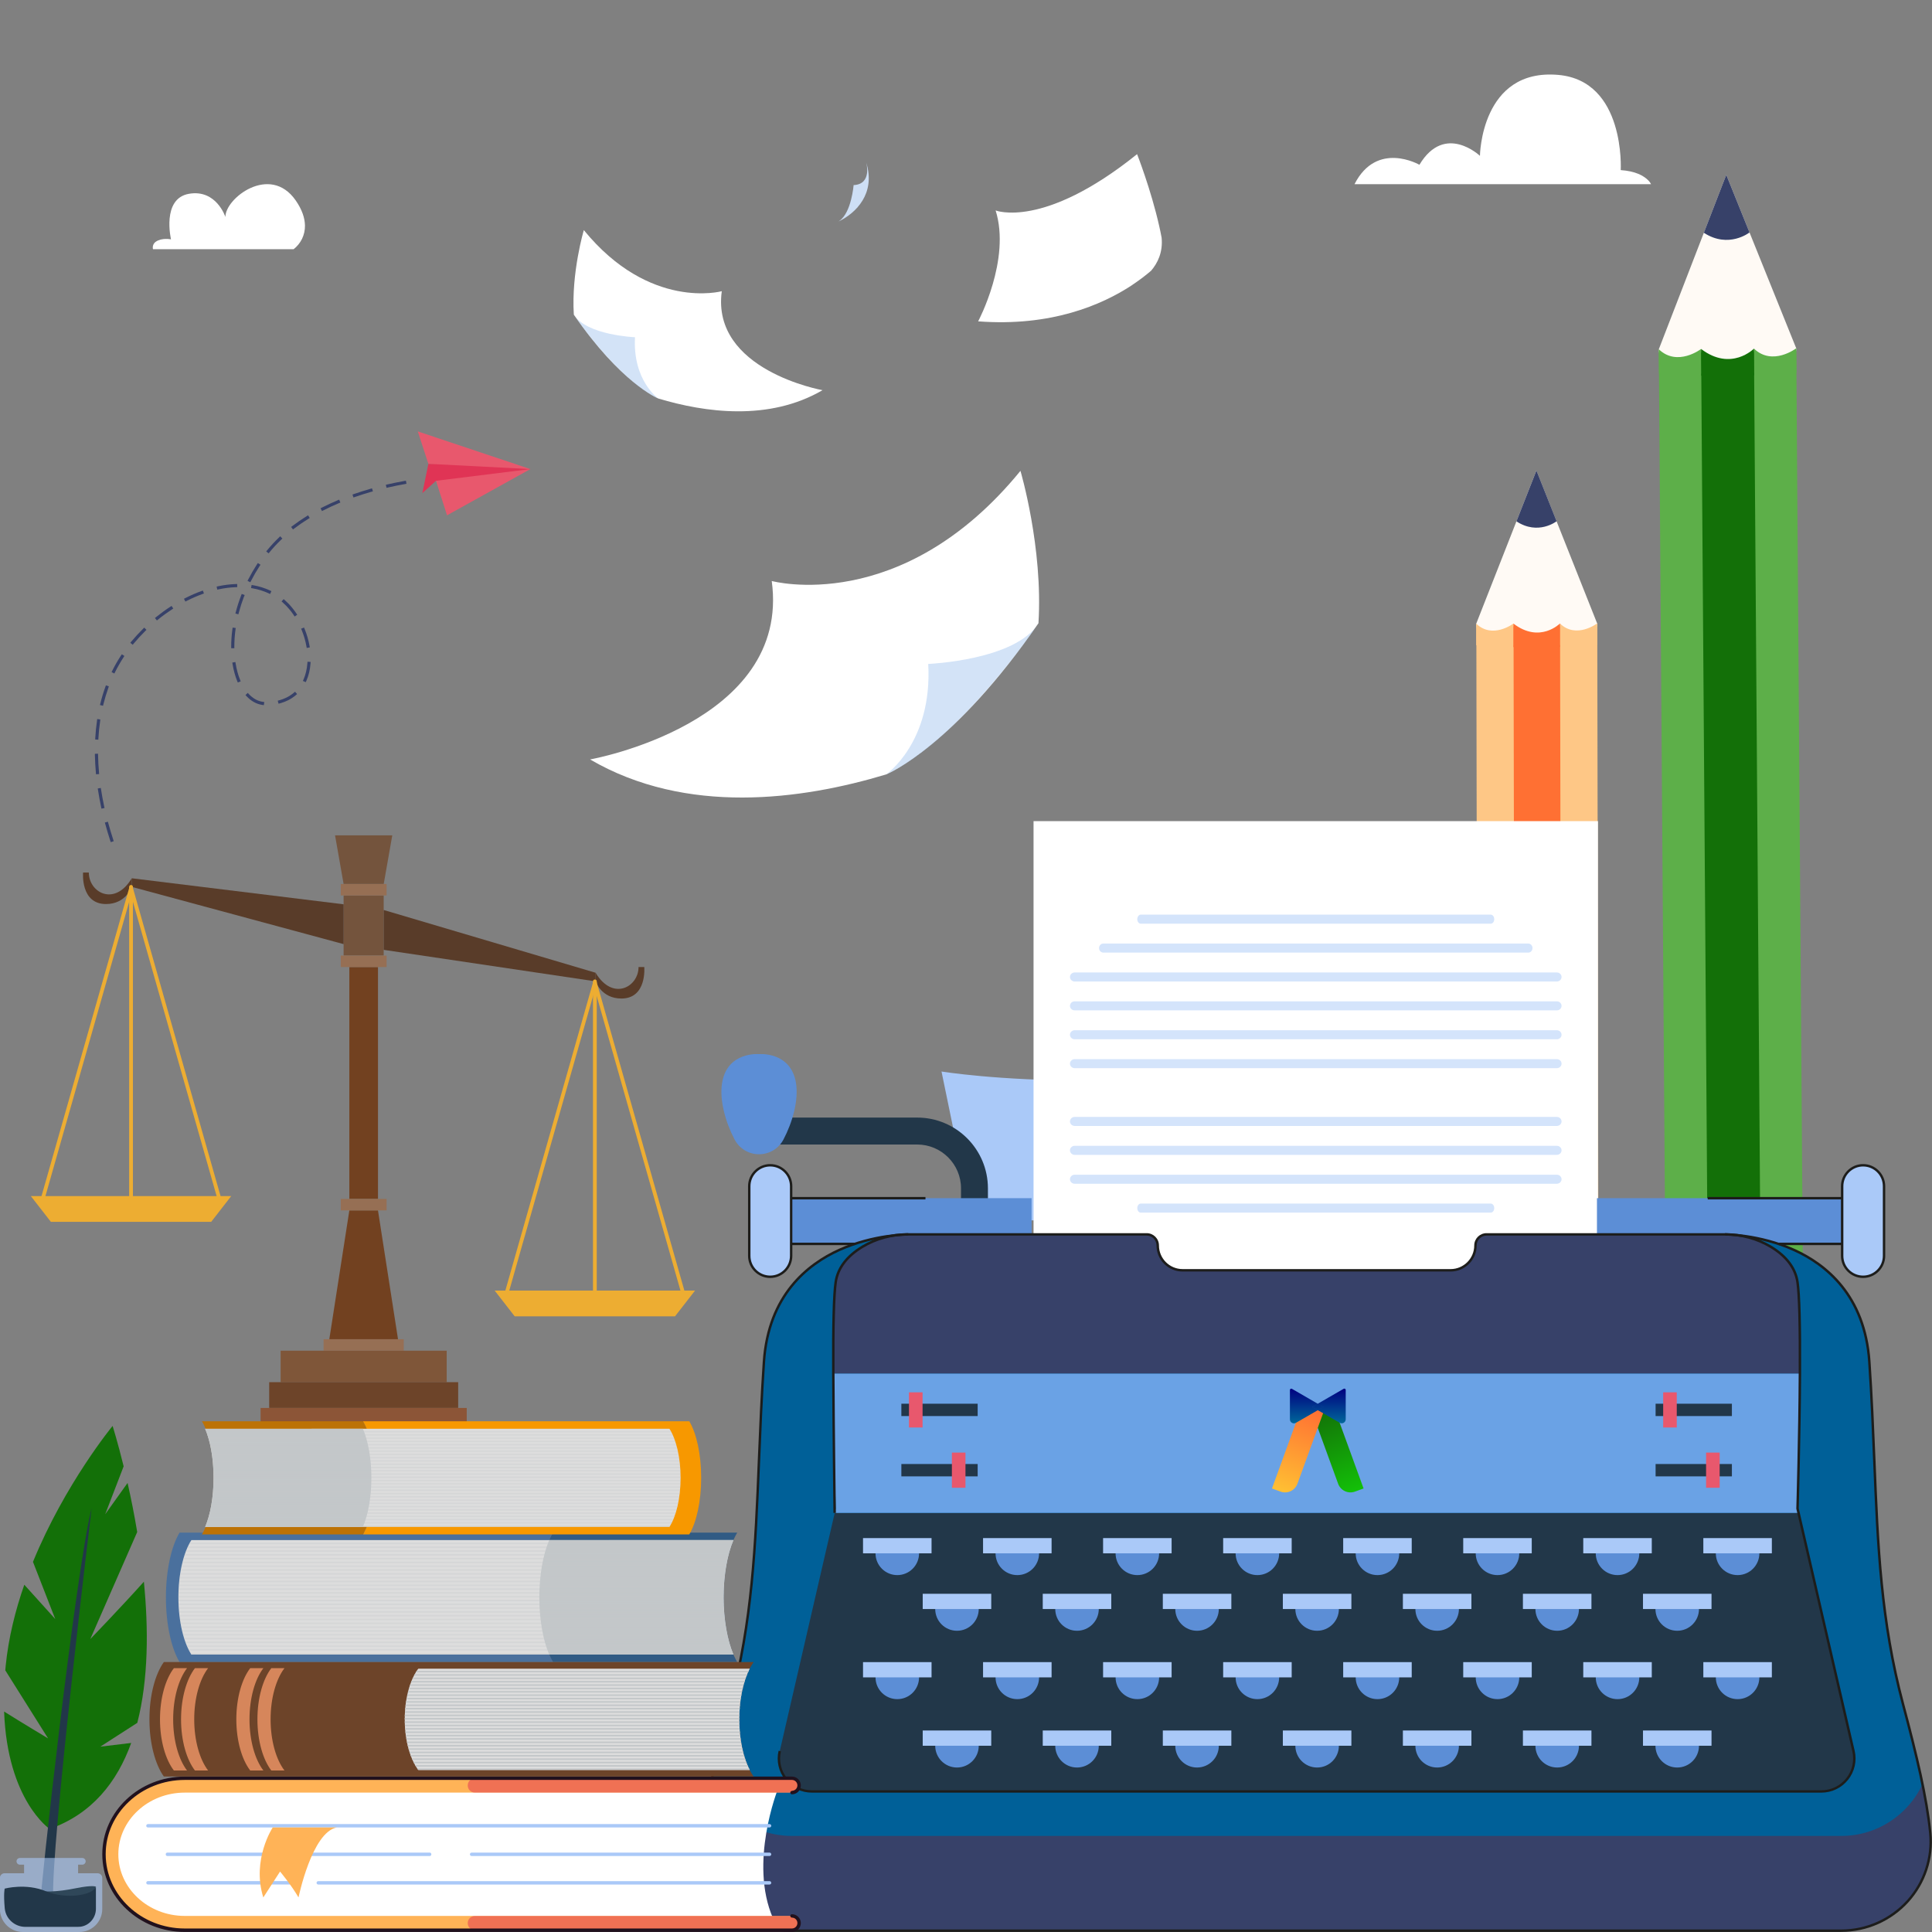 <?xml version="1.0" encoding="UTF-8"?>
<svg xmlns="http://www.w3.org/2000/svg" xmlns:xlink="http://www.w3.org/1999/xlink" viewBox="0 0 512 512">
  <rect x="0" y="0" width="512" height="512" fill="#808080" stroke="none"/>
  <defs>
    <style>
      .cls-1 {
        fill: #fec786;
      }

      .cls-1, .cls-2, .cls-3, .cls-4, .cls-5, .cls-6, .cls-7, .cls-8, .cls-9, .cls-10, .cls-11, .cls-12, .cls-13, .cls-14, .cls-15, .cls-16, .cls-17, .cls-18, .cls-19, .cls-20, .cls-21, .cls-22, .cls-23, .cls-24, .cls-25, .cls-26, .cls-27, .cls-28, .cls-29, .cls-30, .cls-31, .cls-32, .cls-33, .cls-34, .cls-35, .cls-36, .cls-37, .cls-38, .cls-39, .cls-40, .cls-41, .cls-42, .cls-43, .cls-44, .cls-45 {
        stroke-width: 0px;
      }

      .cls-2 {
        fill: #4a709d;
      }

      .cls-3 {
        fill: #21111d;
      }

      .cls-4 {
        fill: url(#linear-gradient);
      }

      .cls-5 {
        fill: #ff9fad;
      }

      .cls-6 {
        fill: #8c5537;
      }

      .cls-7 {
        fill: #ff7033;
      }

      .cls-46 {
        opacity: .5;
      }

      .cls-8 {
        fill: #724120;
      }

      .cls-9, .cls-14 {
        fill: #c3c7c9;
      }

      .cls-9, .cls-47 {
        mix-blend-mode: multiply;
      }

      .cls-10 {
        fill: #e23052;
      }

      .cls-48 {
        opacity: .28;
      }

      .cls-11 {
        fill: #966f54;
      }

      .cls-49 {
        stroke: #edad32;
        stroke-linecap: round;
        stroke-miterlimit: 10;
      }

      .cls-49, .cls-19 {
        fill: none;
      }

      .cls-12 {
        fill: #6d4429;
      }

      .cls-50 {
        clip-path: url(#clippath-2);
      }

      .cls-51 {
        isolation: isolate;
      }

      .cls-13 {
        fill: #593c29;
      }

      .cls-15, .cls-33 {
        fill: #aac9f8;
      }

      .cls-16 {
        fill: #4cb7d8;
      }

      .cls-17 {
        fill: #cedff5;
      }

      .cls-18 {
        fill: #2f4759;
      }

      .cls-20 {
        fill: #f79800;
      }

      .cls-52 {
        clip-path: url(#clippath-1);
      }

      .cls-21 {
        fill: #6aa2e5;
      }

      .cls-22 {
        fill: #ffb357;
      }

      .cls-23 {
        fill: #d6865b;
      }

      .cls-24 {
        fill: #ddd;
      }

      .cls-25 {
        fill: #e03455;
      }

      .cls-53 {
        opacity: .3;
      }

      .cls-26 {
        fill: #fffaf5;
      }

      .cls-27 {
        fill: url(#linear-gradient-2);
      }

      .cls-28 {
        fill: #bc7206;
      }

      .cls-29 {
        fill: #1d1d1b;
      }

      .cls-30 {
        fill: url(#linear-gradient-3);
      }

      .cls-54 {
        clip-path: url(#clippath);
      }

      .cls-31 {
        fill: #5daf49;
      }

      .cls-32 {
        fill: #edad32;
      }

      .cls-33 {
        opacity: .6;
      }

      .cls-34 {
        fill: #e2f2f1;
      }

      .cls-35 {
        fill: #5c8ed6;
      }

      .cls-36 {
        fill: #74543d;
      }

      .cls-37 {
        fill: #315b84;
      }

      .cls-38 {
        fill: #223749;
      }

      .cls-39 {
        fill: #e8586d;
      }

      .cls-40 {
        fill: #fff;
      }

      .cls-41 {
        fill: #fc4963;
      }

      .cls-42 {
        fill: #374169;
      }

      .cls-43 {
        fill: #006098;
      }

      .cls-44 {
        fill: #7f5639;
      }

      .cls-45 {
        fill: #137008;
      }
    </style>
    <clipPath id="clippath">
      <path class="cls-19" d="M191.76,423.31c0-6.03,1.01-11.43,2.62-15.17H50.72c-2.07,3.23-3.44,8.82-3.44,15.17s1.37,11.95,3.44,15.17h143.66c-1.61-3.74-2.62-9.15-2.62-15.17Z"/>
    </clipPath>
    <clipPath id="clippath-1">
      <path class="cls-19" d="M56.61,391.64c0-5.16-.87-9.79-2.24-13h123.04c1.77,2.76,2.95,7.55,2.95,13s-1.17,10.23-2.95,13H54.37c1.37-3.2,2.24-7.84,2.24-13Z"/>
    </clipPath>
    <clipPath id="clippath-2">
      <path class="cls-19" d="M198.69,442.22h-87.85c-2.16,2.9-3.58,7.83-3.58,13.42s1.42,10.52,3.58,13.42h87.85c-1.7-3.31-2.77-8.09-2.77-13.42s1.07-10.11,2.77-13.42Z"/>
    </clipPath>
    <linearGradient id="linear-gradient" x1="-531.83" y1="442.12" x2="-508.19" y2="442.12" gradientTransform="translate(874.56 -57.76)" gradientUnits="userSpaceOnUse">
      <stop offset="0" stop-color="#13c008"/>
      <stop offset="1" stop-color="#137008"/>
    </linearGradient>
    <linearGradient id="linear-gradient-2" x1="-2867.36" y1="1587.72" x2="-2843.71" y2="1587.72" gradientTransform="translate(3199.45 -1203.36)" gradientUnits="userSpaceOnUse">
      <stop offset="0" stop-color="#ffc033"/>
      <stop offset="1" stop-color="#ff7033"/>
    </linearGradient>
    <linearGradient id="linear-gradient-3" x1="349.23" y1="377.2" x2="349.23" y2="367.99" gradientUnits="userSpaceOnUse">
      <stop offset="0" stop-color="#00679a"/>
      <stop offset="1" stop-color="navy"/>
    </linearGradient>
  </defs>
  <g class="cls-51">
    <g id="Layer_1" data-name="Layer 1">
      <g>
        <g>
          <rect class="cls-31" x="440.71" y="92.42" width="36.43" height="311.67" transform="translate(-1.76 3.29) rotate(-.41)"/>
          <rect class="cls-45" x="451.92" y="92.42" width="14.01" height="311.67" transform="translate(-1.76 3.29) rotate(-.41)"/>
          <rect class="cls-34" x="441.63" y="371.48" width="36.43" height="9.17" transform="translate(-2.68 3.3) rotate(-.41)"/>
          <path class="cls-41" d="M460.16,420.77c-10.06.07-18.27-8.02-18.34-18.08l-.16-21.9,36.42-.26.16,21.9c.07,10.06-8.02,18.27-18.08,18.34Z"/>
          <path class="cls-26" d="M445.24,98.02c-3.09.02-5.62-2.42-5.64-5.46l17.88-46.23,18.54,45.97c.02,3.04-2.47,5.52-5.56,5.54-3.09.02-5.62-2.42-5.64-5.46.02,3.04-3.1,5.53-6.97,5.55-3.87.03-7.02-2.41-7.04-5.45.02,3.04-2.47,5.52-5.56,5.54Z"/>
          <path class="cls-31" d="M476.02,92.3l.05,6.5-11.21.08-.05-6.5c4.94,4.73,11.21-.08,11.21-.08Z"/>
          <path class="cls-31" d="M450.81,92.48l.05,6.5-11.21.08-.05-6.5c4.94,4.73,11.21-.08,11.21-.08Z"/>
          <path class="cls-45" d="M450.81,92.48c7.98,6.06,14.01-.1,14.01-.1l.05,7.08-14.01.1-.05-7.08Z"/>
          <path class="cls-42" d="M451.54,61.68l5.94-15.35,6.16,15.27s-5.51,4.38-12.1.09Z"/>
        </g>
        <g>
          <rect class="cls-1" x="391.46" y="165.24" width="32.05" height="246.27" transform="translate(815.47 576.02) rotate(179.9)"/>
          <rect class="cls-7" x="401.32" y="165.24" width="12.33" height="246.27" transform="translate(815.47 576.02) rotate(179.9)"/>
          <rect class="cls-16" x="391.66" y="410.75" width="32.05" height="8.07" transform="translate(816.09 828.85) rotate(179.9)"/>
          <path class="cls-26" d="M407.16,124.68l16.1,40.53h0c0,2.67-2.2,4.85-4.92,4.85-2.72,0-4.93-2.16-4.94-4.83,0,2.67-2.75,4.85-6.15,4.85-3.4,0-6.17-2.16-6.17-4.83,0,2.67-2.2,4.85-4.92,4.85-2.72,0-4.93-2.16-4.94-4.83h0l15.95-40.59Z"/>
          <path class="cls-1" d="M423.26,165.21s-5.54,4.21-9.86.02v5.72s9.87-.02,9.87-.02v-5.72Z"/>
          <path class="cls-1" d="M401.07,165.25s-5.54,4.21-9.86.02v5.72s9.87-.02,9.87-.02v-5.72Z"/>
          <path class="cls-7" d="M413.4,165.23s-5.33,5.39-12.33.02v6.23s12.34-.02,12.34-.02v-6.23Z"/>
          <path class="cls-42" d="M412.51,138.14s-4.87,3.82-10.64.02l5.3-13.48,5.35,13.46Z"/>
        </g>
        <path class="cls-15" d="M256.39,317.33l-6.88-33.37s59.73,9.79,129.74-10.23c23.62-6.75,18.13,52.54,18.13,52.54l-139.28-3.21-1.72-5.73Z"/>
        <rect class="cls-40" x="273.9" y="217.61" width="149.58" height="135.91"/>
        <g>
          <g>
            <path class="cls-38" d="M261.81,323.59v-8.67c0-10.34-8.41-18.75-18.75-18.75h-44.4v7.14h44.4c6.41,0,11.62,5.21,11.62,11.62v8.67h7.14Z"/>
            <path class="cls-35" d="M207.63,301.97c2.37-4.49,4.05-10.36,3.32-14.93-1.35-8.46-9.8-7.69-9.8-7.69,0,0-8.46-.77-9.8,7.69-.73,4.57.96,10.44,3.32,14.93,2.75,5.22,10.21,5.22,12.96,0Z"/>
          </g>
          <g>
            <rect class="cls-35" x="208.65" y="317.53" width="64.73" height="12.11"/>
            <rect class="cls-35" x="423.21" y="317.53" width="65.98" height="12.11"/>
            <path class="cls-15" d="M209.65,332.81v-18.45c0-3.07-2.48-5.55-5.55-5.55s-5.55,2.48-5.55,5.55v18.45c0,3.07,2.48,5.55,5.55,5.55s5.55-2.49,5.55-5.55Z"/>
            <path class="cls-15" d="M499.28,332.81v-18.45c0-3.07-2.48-5.55-5.55-5.55s-5.55,2.48-5.55,5.55v18.45c0,3.07,2.48,5.55,5.55,5.55s5.55-2.49,5.55-5.55Z"/>
          </g>
          <path class="cls-43" d="M318.63,511.65h169.31c13.95,0,24.97-12,23.6-25.88-.95-9.64-3.8-21.3-7.21-34.09-8.07-30.27-6.63-56.8-8.94-90.82-2.31-34.02-38.26-33.73-38.26-33.73l-72.16,19.8-79.34-1.98-64.93-17.81s-35.95-.29-38.26,33.73c-2.31,34.02-.87,60.55-8.94,90.82-3.41,12.79-6.26,24.45-7.21,34.09-1.37,13.88,9.64,25.88,23.6,25.88h108.74Z"/>
          <path class="cls-38" d="M348.92,474.75h133.75c5.62,0,9.79-5.23,8.52-10.71l-14.56-63.1h-255.42l-14.56,63.1c-1.26,5.48,2.9,10.71,8.52,10.71h133.75Z"/>
          <path class="cls-15" d="M421.26,360.34c1.08,0,1.95-.87,1.95-1.95s-.87-1.95-1.95-1.95h-138.55c-1.08,0-1.95.87-1.95,1.95s.87,1.95,1.95,1.95h138.55Z"/>
          <g>
            <path class="cls-35" d="M243.56,411.65c0-3.18-2.22-2.38-5.41-2.38s-6.13-.81-6.13,2.38,2.58,5.77,5.77,5.77,5.77-2.58,5.77-5.77Z"/>
            <rect class="cls-15" x="228.71" y="407.61" width="18.16" height="4.04"/>
          </g>
          <g>
            <path class="cls-35" d="M275.37,411.65c0-3.18-2.22-2.38-5.41-2.38s-6.13-.81-6.13,2.38,2.58,5.77,5.77,5.77,5.77-2.58,5.77-5.77Z"/>
            <rect class="cls-15" x="260.52" y="407.61" width="18.16" height="4.04"/>
          </g>
          <g>
            <g>
              <path class="cls-35" d="M259.38,426.4c0-3.18-2.22-2.38-5.41-2.38s-6.13-.81-6.13,2.38,2.58,5.77,5.77,5.77,5.77-2.58,5.77-5.77Z"/>
              <rect class="cls-15" x="244.53" y="422.37" width="18.16" height="4.04"/>
            </g>
            <g>
              <path class="cls-35" d="M291.19,426.4c0-3.18-2.22-2.38-5.41-2.38s-6.13-.81-6.13,2.38,2.58,5.77,5.77,5.77,5.77-2.58,5.77-5.77Z"/>
              <rect class="cls-15" x="276.34" y="422.37" width="18.16" height="4.04"/>
            </g>
            <g>
              <path class="cls-35" d="M323,426.4c0-3.18-2.22-2.38-5.41-2.38s-6.13-.81-6.13,2.38,2.58,5.77,5.77,5.77,5.77-2.58,5.77-5.77Z"/>
              <rect class="cls-15" x="308.16" y="422.37" width="18.16" height="4.04"/>
            </g>
            <g>
              <path class="cls-35" d="M354.82,426.4c0-3.18-2.22-2.38-5.41-2.38s-6.13-.81-6.13,2.38,2.58,5.77,5.77,5.77,5.77-2.58,5.77-5.77Z"/>
              <rect class="cls-15" x="339.97" y="422.37" width="18.16" height="4.04"/>
            </g>
            <g>
              <path class="cls-35" d="M386.63,426.4c0-3.18-2.22-2.38-5.41-2.38s-6.13-.81-6.13,2.38,2.58,5.77,5.77,5.77,5.77-2.58,5.77-5.77Z"/>
              <rect class="cls-15" x="371.78" y="422.37" width="18.16" height="4.04"/>
            </g>
            <g>
              <path class="cls-35" d="M418.44,426.4c0-3.18-2.22-2.38-5.41-2.38s-6.13-.81-6.13,2.38,2.58,5.77,5.77,5.77,5.77-2.58,5.77-5.77Z"/>
              <rect class="cls-15" x="403.59" y="422.37" width="18.16" height="4.04"/>
            </g>
            <g>
              <path class="cls-35" d="M450.25,426.4c0-3.18-2.22-2.38-5.41-2.38s-6.13-.81-6.13,2.38,2.58,5.77,5.77,5.77,5.77-2.58,5.77-5.77Z"/>
              <rect class="cls-15" x="435.41" y="422.37" width="18.16" height="4.04"/>
            </g>
          </g>
          <g>
            <g>
              <path class="cls-35" d="M259.38,462.64c0-3.18-2.22-2.38-5.41-2.38s-6.13-.81-6.13,2.38,2.58,5.77,5.77,5.77,5.77-2.58,5.77-5.77Z"/>
              <rect class="cls-15" x="244.53" y="458.6" width="18.16" height="4.04"/>
            </g>
            <g>
              <path class="cls-35" d="M291.19,462.64c0-3.18-2.22-2.38-5.41-2.38s-6.13-.81-6.13,2.38,2.58,5.77,5.77,5.77,5.77-2.58,5.77-5.77Z"/>
              <rect class="cls-15" x="276.34" y="458.6" width="18.16" height="4.04"/>
            </g>
            <g>
              <path class="cls-35" d="M323,462.64c0-3.18-2.22-2.38-5.41-2.38s-6.13-.81-6.13,2.38,2.58,5.77,5.77,5.77,5.77-2.58,5.77-5.77Z"/>
              <rect class="cls-15" x="308.16" y="458.6" width="18.16" height="4.04"/>
            </g>
            <g>
              <path class="cls-35" d="M354.82,462.64c0-3.18-2.22-2.38-5.41-2.38s-6.13-.81-6.13,2.38,2.58,5.77,5.77,5.77,5.77-2.58,5.77-5.77Z"/>
              <rect class="cls-15" x="339.97" y="458.6" width="18.16" height="4.04"/>
            </g>
            <g>
              <path class="cls-35" d="M386.63,462.64c0-3.18-2.22-2.38-5.41-2.38s-6.13-.81-6.13,2.38,2.58,5.77,5.77,5.77,5.77-2.58,5.77-5.77Z"/>
              <rect class="cls-15" x="371.78" y="458.6" width="18.16" height="4.04"/>
            </g>
            <g>
              <path class="cls-35" d="M418.44,462.64c0-3.18-2.22-2.38-5.41-2.38s-6.13-.81-6.13,2.38,2.58,5.77,5.77,5.77,5.77-2.58,5.77-5.77Z"/>
              <rect class="cls-15" x="403.59" y="458.6" width="18.16" height="4.04"/>
            </g>
            <g>
              <path class="cls-35" d="M450.25,462.64c0-3.18-2.22-2.38-5.41-2.38s-6.13-.81-6.13,2.38,2.58,5.77,5.77,5.77,5.77-2.58,5.77-5.77Z"/>
              <rect class="cls-15" x="435.41" y="458.6" width="18.16" height="4.04"/>
            </g>
          </g>
          <g>
            <path class="cls-35" d="M307.18,411.65c0-3.18-2.22-2.38-5.41-2.38s-6.13-.81-6.13,2.38,2.58,5.77,5.77,5.77,5.77-2.58,5.77-5.77Z"/>
            <rect class="cls-15" x="292.33" y="407.61" width="18.16" height="4.04"/>
          </g>
          <g>
            <path class="cls-35" d="M338.99,411.65c0-3.18-2.22-2.38-5.41-2.38s-6.13-.81-6.13,2.38,2.58,5.77,5.77,5.77,5.77-2.58,5.77-5.77Z"/>
            <rect class="cls-15" x="324.15" y="407.61" width="18.16" height="4.04"/>
          </g>
          <g>
            <path class="cls-35" d="M370.81,411.65c0-3.18-2.22-2.38-5.41-2.38s-6.13-.81-6.13,2.38,2.58,5.77,5.77,5.77,5.77-2.58,5.77-5.77Z"/>
            <rect class="cls-15" x="355.96" y="407.61" width="18.16" height="4.04"/>
          </g>
          <g>
            <path class="cls-35" d="M402.62,411.65c0-3.18-2.22-2.38-5.41-2.38s-6.13-.81-6.13,2.38,2.58,5.77,5.77,5.77,5.77-2.58,5.77-5.77Z"/>
            <rect class="cls-15" x="387.77" y="407.61" width="18.16" height="4.04"/>
          </g>
          <g>
            <path class="cls-35" d="M434.43,411.65c0-3.18-2.22-2.38-5.41-2.38s-6.13-.81-6.13,2.38,2.58,5.77,5.77,5.77,5.77-2.58,5.77-5.77Z"/>
            <rect class="cls-15" x="419.58" y="407.61" width="18.16" height="4.04"/>
          </g>
          <g>
            <path class="cls-35" d="M466.25,411.65c0-3.18-2.22-2.38-5.41-2.38s-6.13-.81-6.13,2.38,2.58,5.77,5.77,5.77,5.77-2.58,5.77-5.77Z"/>
            <rect class="cls-15" x="451.4" y="407.61" width="18.16" height="4.04"/>
          </g>
          <g>
            <g>
              <path class="cls-35" d="M243.56,444.52c0-3.18-2.22-2.38-5.41-2.38s-6.13-.81-6.13,2.38,2.58,5.77,5.77,5.77,5.77-2.58,5.77-5.77Z"/>
              <rect class="cls-15" x="228.71" y="440.48" width="18.16" height="4.04"/>
            </g>
            <g>
              <path class="cls-35" d="M275.37,444.52c0-3.18-2.22-2.38-5.41-2.38s-6.13-.81-6.13,2.38,2.58,5.77,5.77,5.77,5.77-2.58,5.77-5.77Z"/>
              <rect class="cls-15" x="260.52" y="440.48" width="18.16" height="4.04"/>
            </g>
            <g>
              <path class="cls-35" d="M307.18,444.52c0-3.18-2.22-2.38-5.41-2.38s-6.13-.81-6.13,2.38,2.58,5.77,5.77,5.77,5.77-2.58,5.77-5.77Z"/>
              <rect class="cls-15" x="292.33" y="440.48" width="18.16" height="4.04"/>
            </g>
            <g>
              <path class="cls-35" d="M338.99,444.52c0-3.18-2.22-2.38-5.41-2.38s-6.13-.81-6.13,2.38,2.58,5.77,5.77,5.77,5.77-2.58,5.77-5.77Z"/>
              <rect class="cls-15" x="324.15" y="440.48" width="18.16" height="4.04"/>
            </g>
            <g>
              <path class="cls-35" d="M370.81,444.52c0-3.18-2.22-2.38-5.41-2.38s-6.13-.81-6.13,2.38,2.58,5.77,5.77,5.77,5.77-2.58,5.77-5.77Z"/>
              <rect class="cls-15" x="355.96" y="440.48" width="18.16" height="4.04"/>
            </g>
            <g>
              <path class="cls-35" d="M402.62,444.52c0-3.18-2.22-2.38-5.41-2.38s-6.13-.81-6.13,2.38,2.58,5.77,5.77,5.77,5.77-2.58,5.77-5.77Z"/>
              <rect class="cls-15" x="387.77" y="440.48" width="18.16" height="4.04"/>
            </g>
            <g>
              <path class="cls-35" d="M434.43,444.52c0-3.18-2.22-2.38-5.41-2.38s-6.13-.81-6.13,2.38,2.58,5.77,5.77,5.77,5.77-2.58,5.77-5.77Z"/>
              <rect class="cls-15" x="419.58" y="440.48" width="18.16" height="4.04"/>
            </g>
            <g>
              <path class="cls-35" d="M466.25,444.52c0-3.18-2.22-2.38-5.41-2.38s-6.13-.81-6.13,2.38,2.58,5.77,5.77,5.77,5.77-2.58,5.77-5.77Z"/>
              <rect class="cls-15" x="451.4" y="440.48" width="18.16" height="4.04"/>
            </g>
          </g>
          <path class="cls-42" d="M476.36,339.81c-.65-4.41-3.81-7.42-7.09-9.4-3.65-2.2-7.87-3.29-12.14-3.29h-63.19c-1.62,0-2.93,1.31-2.93,2.93,0,3.64-2.95,6.58-6.58,6.58h-71.03c-3.64,0-6.58-2.95-6.58-6.58,0-1.62-1.31-2.93-2.93-2.93h-63.19c-4.27,0-8.48,1.09-12.14,3.29-3.28,1.98-6.44,4.99-7.09,9.4-.56,3.79-.68,13.6-.63,24.22h256.14c.05-10.62-.07-20.43-.63-24.22Z"/>
          <g>
            <path class="cls-5" d="M476.68,343.41c0,.07,0,.14.01.22,0-.07,0-.14-.01-.22Z"/>
            <path class="cls-5" d="M476.73,344.34s0,.1,0,.14c0-.05,0-.1,0-.14Z"/>
            <path class="cls-5" d="M476.77,345.1c0,.09,0,.19.01.28,0-.09,0-.19-.01-.28Z"/>
            <path class="cls-5" d="M476.64,342.7c0,.07,0,.15.01.23,0-.08,0-.15-.01-.23Z"/>
            <path class="cls-5" d="M221.4,340.4s.01-.1.02-.15c0,.05-.01.1-.02.15Z"/>
            <path class="cls-5" d="M476.42,340.25s.01.1.02.15c0-.05-.01-.1-.02-.15Z"/>
            <path class="cls-5" d="M476.6,342.06c0,.06,0,.11.01.17,0-.06,0-.11-.01-.17Z"/>
            <path class="cls-5" d="M476.8,345.91c0,.1,0,.2.01.3,0-.1,0-.2-.01-.3Z"/>
            <path class="cls-5" d="M476.48,340.75c0,.06.01.11.02.17,0-.06-.01-.11-.02-.17Z"/>
            <path class="cls-5" d="M476.54,341.35s0,.08.01.12c0-.04,0-.08-.01-.12Z"/>
            <path class="cls-5" d="M220.84,357.49c0,.8,0,1.61,0,2.44,0-.82,0-1.64,0-2.44Z"/>
            <path class="cls-5" d="M476.99,355.44c0,.21,0,.42,0,.63,0-.21,0-.42,0-.63Z"/>
            <path class="cls-5" d="M476.98,354.05c0,.31,0,.63,0,.94,0-.32,0-.63,0-.94Z"/>
            <path class="cls-5" d="M476.96,352.99c0,.17,0,.33,0,.5,0-.17,0-.33,0-.5Z"/>
            <path class="cls-5" d="M476.99,356.48c0,.22,0,.44,0,.66,0-.22,0-.44,0-.66Z"/>
            <path class="cls-5" d="M477,359.89c0-.81,0-1.61,0-2.4,0,.79,0,1.59,0,2.4Z"/>
            <path class="cls-5" d="M476.91,349.74c0,.13,0,.25,0,.38,0-.13,0-.26,0-.38Z"/>
            <path class="cls-5" d="M476.87,347.88c0,.12,0,.23,0,.35,0-.12,0-.24,0-.35Z"/>
            <path class="cls-5" d="M476.89,348.79c0,.13,0,.25,0,.38,0-.13,0-.26,0-.38Z"/>
            <path class="cls-5" d="M476.84,346.85c0,.07,0,.14,0,.21,0-.07,0-.14,0-.21Z"/>
            <path class="cls-5" d="M476.94,351.01c0,.14,0,.28,0,.42,0-.14,0-.28,0-.42Z"/>
            <path class="cls-5" d="M476.95,351.98c0,.16,0,.33,0,.5,0-.17,0-.33,0-.5Z"/>
            <path class="cls-5" d="M221.02,346.22c0-.1,0-.21.01-.31,0,.1,0,.21-.01.31Z"/>
            <path class="cls-5" d="M220.89,351.46c0-.15,0-.31,0-.46,0,.15,0,.31,0,.46Z"/>
            <path class="cls-5" d="M220.84,357.14c0-.22,0-.44,0-.66,0,.22,0,.44,0,.66Z"/>
            <path class="cls-5" d="M220.85,354.99c0-.33,0-.65,0-.98,0,.32,0,.65,0,.98Z"/>
            <path class="cls-5" d="M220.87,353.5c0-.18,0-.36,0-.53,0,.18,0,.36,0,.53Z"/>
            <path class="cls-5" d="M220.88,352.5c0-.18,0-.35,0-.52,0,.17,0,.35,0,.52Z"/>
            <path class="cls-5" d="M220.85,356.07c0-.21,0-.42,0-.63,0,.21,0,.42,0,.63Z"/>
            <path class="cls-5" d="M220.84,360.98c0-.27,0-.54,0-.8,0,.27,0,.53,0,.8Z"/>
            <path class="cls-5" d="M476.99,364.03c0-.93,0-1.85,0-2.77,0,.91,0,1.84,0,2.77Z"/>
            <path class="cls-5" d="M477,360.95c0-.25,0-.5,0-.75,0,.25,0,.5,0,.75Z"/>
            <path class="cls-5" d="M220.85,364.03c0-.94,0-1.88,0-2.8,0,.93,0,1.86,0,2.8Z"/>
            <path class="cls-21" d="M220.85,364.03c.09,16.86.63,35.75.63,35.75l-.27,1.15h255.42l-.27-1.15s.54-18.89.63-35.75H220.85Z"/>
            <path class="cls-5" d="M221.09,344.49c0-.05,0-.11,0-.16,0,.05,0,.11,0,.16Z"/>
            <path class="cls-5" d="M221.14,343.63c0-.07,0-.14.01-.22,0,.07,0,.14-.01.22Z"/>
            <path class="cls-5" d="M221.18,342.93c0-.08,0-.15.01-.23,0,.07,0,.15-.01.23Z"/>
            <path class="cls-5" d="M221.23,342.23c0-.06,0-.11.01-.17,0,.06,0,.11-.01.17Z"/>
            <path class="cls-5" d="M221.34,340.92c0-.06.01-.11.02-.17,0,.06-.01.11-.02.17Z"/>
            <path class="cls-5" d="M221.29,341.47s0-.08.01-.12c0,.04,0,.08-.01.12Z"/>
            <path class="cls-5" d="M220.94,349.18c0-.13,0-.27,0-.4,0,.13,0,.27,0,.4Z"/>
            <path class="cls-5" d="M220.92,350.13c0-.13,0-.26,0-.4,0,.13,0,.26,0,.4Z"/>
            <path class="cls-5" d="M221.05,345.38c0-.09,0-.19.01-.28,0,.09,0,.19-.01.28Z"/>
            <path class="cls-5" d="M220.96,348.23c0-.11,0-.23,0-.34,0,.11,0,.23,0,.34Z"/>
            <path class="cls-5" d="M220.99,347.05c0-.07,0-.14,0-.21,0,.07,0,.14,0,.21Z"/>
          </g>
          <g>
            <rect class="cls-38" x="238.87" y="372" width="20.22" height="3.27"/>
            <rect class="cls-39" x="240.89" y="368.98" width="3.6" height="9.32"/>
            <rect class="cls-38" x="238.87" y="387.98" width="20.22" height="3.27"/>
            <rect class="cls-39" x="252.26" y="384.95" width="3.6" height="9.32"/>
          </g>
          <g>
            <rect class="cls-38" x="438.75" y="372" width="20.22" height="3.27"/>
            <rect class="cls-39" x="440.76" y="368.98" width="3.6" height="9.32"/>
            <rect class="cls-38" x="438.75" y="387.98" width="20.22" height="3.27"/>
            <rect class="cls-39" x="452.13" y="384.95" width="3.6" height="9.32"/>
          </g>
          <path class="cls-29" d="M206.33,463.96c-.62,2.71,0,5.51,1.74,7.69,1.73,2.18,4.32,3.42,7.1,3.42h267.5c2.78,0,5.37-1.25,7.1-3.42,1.73-2.18,2.36-4.98,1.74-7.69l-14.82-64.21c.03-1,.54-19.42.63-35.72.07-12.8-.15-20.97-.63-24.27-.56-3.83-3-7.07-7.24-9.63-3.62-2.18-7.87-3.33-12.31-3.33h-63.19c-1.8,0-3.26,1.46-3.26,3.26,0,3.45-2.81,6.26-6.26,6.26h-71.03c-3.45,0-6.26-2.81-6.26-6.26,0-1.8-1.46-3.26-3.26-3.26h-63.19c-4.43,0-8.69,1.15-12.31,3.33-4.24,2.56-6.68,5.8-7.24,9.63-.49,3.3-.7,11.47-.63,24.27.09,16.67.36,36.71.36,36.91h.65c0-.21-.28-20.24-.36-36.91-.07-12.77.15-20.9.63-24.17.53-3.63,2.87-6.72,6.93-9.17,3.52-2.12,7.66-3.24,11.97-3.24h63.19c1.44,0,2.61,1.17,2.61,2.61,0,3.81,3.1,6.91,6.91,6.91h71.03c3.81,0,6.91-3.1,6.91-6.91,0-1.44,1.17-2.61,2.61-2.61h63.19c4.31,0,8.45,1.12,11.97,3.24,4.07,2.45,6.4,5.54,6.93,9.17.48,3.27.69,11.4.63,24.17-.09,16.67-.62,35.56-.63,35.75v.04s14.84,64.3,14.84,64.3c.58,2.51,0,5.12-1.61,7.14-1.61,2.02-4.01,3.18-6.59,3.18H215.17c-2.58,0-4.98-1.16-6.59-3.18-1.61-2.02-2.2-4.62-1.62-7.14l-.63-.15Z"/>
          <path class="cls-42" d="M318.63,511.65h169.31c13.95,0,24.97-12,23.6-25.88-.39-3.99-1.12-8.32-2.06-12.94-3.75,8.05-11.95,13.71-21.53,13.71H209.89c-9.59,0-17.78-5.66-21.53-13.71-.95,4.62-1.67,8.95-2.06,12.94-1.37,13.88,9.64,25.88,23.6,25.88h108.74Z"/>
          <path class="cls-29" d="M193.82,451.76c5.91-22.17,6.71-41.95,7.64-64.85.34-8.3.69-16.89,1.31-26.03,1.18-17.4,11.41-25.56,19.78-29.34,9.1-4.11,18.06-4.08,18.15-4.09v-.65c-.09,0-9.16-.02-18.39,4.14-8.54,3.85-18.98,12.16-20.18,29.9-.62,9.15-.97,17.74-1.31,26.05-.93,22.87-1.73,42.61-7.62,64.71-3.67,13.75-6.3,24.81-7.22,34.14-.66,6.66,1.55,13.34,6.07,18.33,4.56,5.03,11.06,7.91,17.85,7.91h278.05c6.79,0,13.29-2.88,17.85-7.91,4.51-4.98,6.73-11.66,6.07-18.33-.92-9.33-3.55-20.39-7.22-34.14-5.89-22.1-6.69-41.85-7.62-64.71-.34-8.31-.69-16.9-1.31-26.05-1.2-17.74-11.64-26.05-20.18-29.9-9.24-4.16-18.31-4.13-18.4-4.14v.65c.1,0,9.05-.02,18.15,4.09,8.37,3.78,18.6,11.94,19.78,29.34.62,9.15.97,17.73,1.31,26.03.93,22.9,1.73,42.69,7.64,64.85,3.66,13.72,6.28,24.75,7.2,34.04.64,6.48-1.51,12.98-5.9,17.83-4.43,4.89-10.77,7.7-17.37,7.7H209.89c-6.6,0-12.93-2.81-17.37-7.7-4.39-4.85-6.54-11.34-5.9-17.83.92-9.28,3.54-20.32,7.2-34.04Z"/>
          <path class="cls-29" d="M209.98,332.81v-18.45c0-3.24-2.64-5.87-5.87-5.87s-5.87,2.64-5.87,5.87v18.45c0,3.24,2.64,5.87,5.87,5.87s5.87-2.64,5.87-5.87ZM198.88,332.81v-18.45c0-2.88,2.34-5.23,5.23-5.23s5.23,2.34,5.23,5.23v18.45c0,2.88-2.34,5.23-5.23,5.23s-5.23-2.34-5.23-5.23Z"/>
          <rect class="cls-29" x="209.65" y="329.32" width="16.84" height=".65"/>
          <rect class="cls-29" x="209.65" y="317.21" width="35.61" height=".65"/>
          <g>
            <path class="cls-29" d="M499.61,332.81v-18.45c0-3.24-2.64-5.87-5.87-5.87s-5.87,2.64-5.87,5.87v18.45c0,3.24,2.64,5.87,5.87,5.87s5.87-2.64,5.87-5.87ZM488.51,332.81v-18.45c0-2.88,2.34-5.23,5.23-5.23s5.23,2.34,5.23,5.23v18.45c0,2.88-2.34,5.23-5.23,5.23s-5.23-2.34-5.23-5.23Z"/>
            <rect class="cls-29" x="471.34" y="329.32" width="16.84" height=".65"/>
            <rect class="cls-29" x="452.57" y="317.21" width="35.61" height=".65"/>
          </g>
        </g>
        <g>
          <path class="cls-40" d="M44.46,474.16l-10.99,5.75-3.37,9.5v11.49l12.11,7.51,13.74,1.25,148.93-1.25c-6.5-14.74,1.25-34.23,1.25-34.23H44.46Z"/>
          <path class="cls-22" d="M48.97,475.06h160.91c1.05,0,1.9-.85,1.9-1.9s-.85-1.9-1.9-1.9H48.97c-11.8,0-21.41,9.03-21.41,20.14s9.6,20.14,21.41,20.14h160.91c1.05,0,1.9-.85,1.9-1.9s-.85-1.9-1.9-1.9H48.97c-9.71,0-17.61-7.33-17.61-16.34s7.9-16.34,17.61-16.34Z"/>
          <g class="cls-47">
            <path class="cls-15" d="M203.94,491.86c.25,0,.45-.2.45-.45s-.2-.45-.45-.45h-78.96c-.25,0-.45.2-.45.45s.2.45.45.45h78.96Z"/>
          </g>
          <g class="cls-47">
            <path class="cls-15" d="M43.92,491.41c0,.25.18.45.41.45h69.57c.23,0,.41-.2.41-.45s-.18-.45-.41-.45H44.33c-.23,0-.41.2-.41.45Z"/>
          </g>
          <g class="cls-47">
            <path class="cls-15" d="M39.21,498.51c-.25,0-.45.2-.45.45s.2.45.45.45h39.36c.25,0,.45-.2.45-.45s-.2-.45-.45-.45h-39.36Z"/>
          </g>
          <g class="cls-47">
            <path class="cls-15" d="M38.75,483.85c0,.25.2.45.45.45h164.74c.25,0,.45-.2.45-.45s-.2-.45-.45-.45H39.21c-.25,0-.45.2-.45.45Z"/>
          </g>
          <g class="cls-47">
            <path class="cls-15" d="M203.94,499.42c.25,0,.45-.2.45-.45s-.2-.45-.45-.45h-119.6c-.25,0-.45.2-.45.45s.2.45.45.45h119.6Z"/>
          </g>
          <g>
            <g class="cls-46">
              <path class="cls-10" d="M209.88,475.06c1.05,0,1.9-.85,1.9-1.9s-.85-1.9-1.9-1.9h-84.03c-1.05,0-1.9.85-1.9,1.9s.85,1.9,1.9,1.9h84.03Z"/>
            </g>
            <g class="cls-46">
              <path class="cls-10" d="M209.88,511.55c1.05,0,1.9-.85,1.9-1.9s-.85-1.9-1.9-1.9h-84.03c-1.05,0-1.9.85-1.9,1.9s.85,1.9,1.9,1.9h84.03Z"/>
            </g>
          </g>
          <path class="cls-22" d="M69.78,502.84l4.44-6.86s3.03,3.63,4.89,6.86c0,0,3.56-17.29,10.13-18.54h-16.97s-5.63,8.53-2.49,18.54Z"/>
          <path class="cls-3" d="M209.88,474.61c-.25,0-.45.2-.45.45s.2.45.45.45c1.3,0,2.35-1.06,2.35-2.35s-1.06-2.35-2.35-2.35H48.97c-12.06,0-21.86,9.24-21.86,20.59s9.81,20.59,21.86,20.59h160.91c1.3,0,2.35-1.06,2.35-2.35s-1.06-2.35-2.35-2.35c-.25,0-.45.2-.45.45s.2.45.45.45c.8,0,1.44.65,1.44,1.44s-.65,1.44-1.44,1.44H48.97c-11.55,0-20.96-8.83-20.96-19.69s9.4-19.68,20.96-19.68h160.91c.8,0,1.44.65,1.44,1.44s-.65,1.44-1.44,1.44Z"/>
        </g>
        <g class="cls-46">
          <path class="cls-15" d="M395.07,244.79c.51,0,.92-.54.92-1.2s-.41-1.2-.92-1.2h-92.76c-.51,0-.92.54-.92,1.2s.41,1.2.92,1.2h92.76Z"/>
          <path class="cls-15" d="M405.02,252.45c.61,0,1.11-.54,1.11-1.2s-.5-1.2-1.11-1.2h-112.65c-.61,0-1.11.54-1.11,1.2s.5,1.2,1.11,1.2h112.65Z"/>
          <path class="cls-15" d="M412.57,260.11c.7,0,1.26-.54,1.26-1.2s-.56-1.2-1.26-1.2h-127.76c-.7,0-1.26.54-1.26,1.2s.56,1.2,1.26,1.2h127.76Z"/>
          <path class="cls-15" d="M412.57,267.76c.7,0,1.26-.54,1.26-1.2s-.56-1.2-1.26-1.2h-127.76c-.7,0-1.26.54-1.26,1.2s.56,1.2,1.26,1.2h127.76Z"/>
          <path class="cls-15" d="M412.57,275.42c.7,0,1.26-.54,1.26-1.2s-.56-1.2-1.26-1.2h-127.76c-.7,0-1.26.54-1.26,1.2s.56,1.2,1.26,1.2h127.76Z"/>
          <path class="cls-15" d="M412.57,283.08c.7,0,1.26-.54,1.26-1.2s-.56-1.2-1.26-1.2h-127.76c-.7,0-1.26.54-1.26,1.2s.56,1.2,1.26,1.2h127.76Z"/>
          <path class="cls-15" d="M412.57,298.39c.7,0,1.26-.54,1.26-1.2s-.56-1.2-1.26-1.2h-127.76c-.7,0-1.26.54-1.26,1.2s.56,1.2,1.26,1.2h127.76Z"/>
          <path class="cls-15" d="M412.57,306.05c.7,0,1.26-.54,1.26-1.2s-.56-1.2-1.26-1.2h-127.76c-.7,0-1.26.54-1.26,1.2s.56,1.2,1.26,1.2h127.76Z"/>
          <path class="cls-15" d="M412.57,313.71c.7,0,1.26-.54,1.26-1.2s-.56-1.2-1.26-1.2h-127.76c-.7,0-1.26.54-1.26,1.2s.56,1.2,1.26,1.2h127.76Z"/>
          <path class="cls-15" d="M395.07,321.36c.51,0,.92-.54.92-1.2s-.41-1.2-.92-1.2h-92.76c-.51,0-.92.54-.92,1.2s.41,1.2.92,1.2h92.76Z"/>
        </g>
        <g>
          <path class="cls-45" d="M36.37,405.98h0s-12.44,28.39-12.44,28.39c0,0,7.97-8.25,14.2-15.2,1.23,12.42,1.23,25.81-1.74,37.4h0s-9.8,6.31-9.8,6.31l8.18-.98c-3.76,10.44-10.45,18.84-21.61,22.79,0,0-11.21-7.55-12.07-31.11,4.92,3.09,11.65,7.11,11.65,7.11l-11.34-18.04c.03-.4.07-.81.11-1.22.74-7.4,2.55-14.65,4.93-21.46l8.2,9.09-5.9-15.15h0c8.5-20.74,21.1-36.02,21.1-36.02,0,0,1.31,4.1,2.93,10.7l-4.89,12.7,5.93-8.29c.87,3.84,1.76,8.23,2.55,12.99Z"/>
          <path class="cls-38" d="M10.75,504.09c-.3-1.35,9.12-86.71,13.54-104.49,0,0-11,90.85-10.18,103.75.82,12.89-3.36.74-3.36.74Z"/>
          <path class="cls-33" d="M25.86,496.43h-5.16v-2.27h1.11c.49,0,.89-.4.89-.89s-.4-.89-.89-.89H5.27c-.49,0-.89.4-.89.89s.4.89.89.89h1.11v2.27H1.22c-.69,0-1.25.56-1.25,1.25v8.23c0,3.37,2.73,6.09,6.09,6.09h14.95c3.37,0,6.09-2.73,6.09-6.09v-8.23c0-.69-.56-1.25-1.25-1.25Z"/>
          <path class="cls-18" d="M25.42,500s-.67-.54-5.41.42c-4.74.96-9.13,1.22-12.13.17-3-1.04.91,4.22,1,4.35.09.13,6.83,3,8.96,2.13,2.13-.87,3.09-1.36,4.26-1.74,1.17-.39,3.32-5.32,3.32-5.32Z"/>
          <path class="cls-38" d="M1.25,500.5s5.62-1.51,10.9.7c5.27,2.2,12.4,1.14,13.27-1.2v5.85c0,2.3-1.63,4.33-3.9,4.72-.07.01-.15.02-.22.03-.26.03-.52.04-.78.04H6.74c-2.75,0-5.12-2.01-5.46-4.74,0-.08-.02-.16-.03-.25-.35-4,0-5.16,0-5.16Z"/>
        </g>
        <path class="cls-40" d="M305,71.79c-1.27,1.09-2.89,2.35-4.85,3.66-.05.03-.1.06-.14.1-.04.03-.07.05-.11.08,0,0,0,0,0,0-7.92,5.19-21.35,10.99-40.68,9.53,0,0,8.73-16.34,4.63-29.39,0,0,12.64,5.07,37.49-14.92,0,0,3.68,9.36,5.87,19.09t0,0c.23,1.01.44,2.03.63,3.04.38,3.89-1.07,6.78-2.83,8.82Z"/>
        <g>
          <path class="cls-40" d="M275.2,165.19c1.26-20.07-4.77-40.41-4.77-40.41-31.52,38.61-65.91,29.19-65.91,29.19,5.13,37.82-48.14,47.29-48.14,47.29,25.5,14.87,56.05,10.73,78.49,3.96.65-.27,18.03-7.67,40.32-40.04Z"/>
          <g class="cls-53">
            <path class="cls-21" d="M245.99,175.95c1.16,20.85-11.17,29.3-11.17,29.3,19.84-9.31,40.4-40.08,40.4-40.08-6.14,9.85-29.22,10.78-29.22,10.78Z"/>
          </g>
        </g>
        <g>
          <path class="cls-40" d="M152.07,83.39c-.7-11.13,2.65-22.41,2.65-22.41,17.49,21.42,36.56,16.19,36.56,16.19-2.85,20.98,26.7,26.23,26.7,26.23-14.14,8.25-31.09,5.95-43.54,2.2-.36-.15-10-4.25-22.37-22.21Z"/>
          <g class="cls-53">
            <path class="cls-21" d="M168.28,89.36c-.64,11.57,6.2,16.26,6.2,16.26-11.01-5.16-22.41-22.23-22.41-22.23,3.41,5.46,16.21,5.98,16.21,5.98Z"/>
          </g>
        </g>
        <path class="cls-40" d="M412.95,19.85c-20.5-1.8-20.75,21.45-20.75,21.45,0,0-9.32-8.85-16.04,2.37,0,0-11.27-6.51-17.2,5.14h78.58c-.15-.31-.35-.61-.61-.89-1.33-1.42-3.6-2.57-7.42-2.84,0,0,1.31-23.66-16.56-25.23Z"/>
        <path class="cls-40" d="M41.33,64.03c-.74.5-.95,1.3-.79,2.01h37.28c1.86-1.46,3.05-3.73,3-6.3-.04-1.91-.72-4.14-2.48-6.66-6.8-9.72-18.7-.5-18.6,4.43,0,0-2.38-7.42-9.67-6.15-7.29,1.27-4.75,12.07-4.75,12.07,0,0-2.35-.5-3.99.6Z"/>
        <path class="cls-17" d="M227.34,54.85c-2.17,2.51-4.83,3.71-5.11,3.83,0,0,0,0,0,0,0,0-.01,0-.01,0,.05-.03.09-.06.13-.09.05-.03.1-.06.14-.1,3.15-2.19,3.73-9.44,3.73-9.44,5.03-.23,3.32-6.08,3.32-6.08t0,0c.33,1.08.54,2.09.63,3.04.38,3.89-1.07,6.78-2.83,8.82Z"/>
        <g>
          <g>
            <path class="cls-42" d="M64.69,158.09l.15-.39-.78-.3-.15.39c-.56,1.45-1.04,2.93-1.42,4.4l-.11.4.8.21.1-.4c.38-1.44.85-2.89,1.39-4.32Z"/>
            <path class="cls-42" d="M38.51,167.21l.3-.29-.58-.59-.3.29c-1.09,1.08-2.14,2.22-3.13,3.4l-.27.32.64.53.27-.32c.96-1.16,2-2.28,3.07-3.34Z"/>
            <path class="cls-42" d="M74.53,143.01l.3-.29-.57-.6-.3.29c-1.13,1.08-2.19,2.23-3.15,3.4l-.26.32.64.52.26-.32c.93-1.15,1.97-2.26,3.08-3.32Z"/>
            <path class="cls-42" d="M45.57,161.5l.35-.23-.45-.7-.35.23c-1.28.83-2.53,1.75-3.74,2.72l-.32.26.52.65.32-.26c1.18-.96,2.42-1.86,3.67-2.67Z"/>
            <path class="cls-42" d="M53.65,157.42l.39-.14-.28-.78-.39.14c-1.42.51-2.85,1.14-4.25,1.85l-.37.19.38.74.37-.19c1.37-.7,2.77-1.3,4.15-1.81Z"/>
            <path class="cls-42" d="M62.46,155.61l.42-.02-.03-.83-.42.02c-1.49.05-3.05.25-4.61.58l-.41.09.17.81.41-.09c1.52-.32,3.03-.51,4.47-.56Z"/>
            <path class="cls-42" d="M32.74,174.19l.23-.35-.69-.45-.23.35c-.84,1.28-1.61,2.63-2.3,4.01l-.18.37.74.37.18-.37c.67-1.35,1.43-2.67,2.25-3.93Z"/>
            <path class="cls-42" d="M28.71,182.29l.14-.39-.78-.28-.14.39c-.52,1.43-.97,2.91-1.34,4.43l-.1.4.81.2.1-.4c.37-1.48.81-2.94,1.31-4.34Z"/>
            <path class="cls-42" d="M26.73,208.82l-.82.13.06.41c.23,1.49.51,3.02.83,4.53l.09.41.81-.17-.09-.41c-.32-1.5-.6-3.01-.83-4.49l-.06-.41Z"/>
            <path class="cls-42" d="M29.35,223.18l.79-.26-.13-.39c-.47-1.43-.91-2.91-1.31-4.37l-.11-.4-.8.22.11.4c.4,1.48.85,2.97,1.32,4.42l.13.39Z"/>
            <path class="cls-42" d="M25.99,200.16v-.42s-.84.02-.84.02v.42c.04,1.5.12,3.05.26,4.61l.04.41.83-.07-.04-.41c-.14-1.54-.22-3.07-.25-4.55Z"/>
            <path class="cls-42" d="M26.53,191.08l.06-.41-.82-.12-.06.41c-.22,1.49-.37,3.04-.46,4.6l-.02.41.83.05.02-.41c.09-1.54.24-3.06.46-4.52Z"/>
            <path class="cls-42" d="M98.42,130.33l.4-.11-.23-.8-.4.11c-1.49.43-2.97.9-4.39,1.39l-.39.14.27.78.39-.14c1.41-.49,2.87-.95,4.35-1.38Z"/>
            <path class="cls-42" d="M81.73,137.49l.35-.22-.44-.71-.35.22c-1.34.83-2.62,1.71-3.81,2.62l-.33.25.5.66.33-.25c1.17-.89,2.43-1.76,3.74-2.57Z"/>
            <path class="cls-42" d="M82.1,171.57l-.07-.41c-.27-1.51-.7-3.02-1.3-4.48l-.16-.38-.77.31.16.38c.57,1.41,1,2.86,1.25,4.31l.07.41.82-.14Z"/>
            <path class="cls-42" d="M77.85,163.04l.23.34.69-.47-.23-.34c-.34-.51-.71-1-1.09-1.47-.6-.75-1.27-1.44-1.97-2.06l-.31-.27-.55.62.31.27c.67.59,1.3,1.25,1.88,1.96.36.45.72.92,1.05,1.41Z"/>
            <path class="cls-42" d="M82.29,175.83l.03-.41-.83-.06-.03.41c-.12,1.57-.46,3.02-1.02,4.3l-.17.38.76.33.17-.38c.6-1.37.97-2.91,1.09-4.57Z"/>
            <path class="cls-42" d="M107.31,128.28l.41-.07-.15-.82-.41.07c-1.51.27-3.02.58-4.51.92l-.4.09.19.81.4-.09c1.48-.34,2.98-.65,4.47-.91Z"/>
            <path class="cls-42" d="M89.82,133.34l.38-.16-.32-.77-.38.16c-1.44.61-2.82,1.25-4.18,1.94l-.37.19.38.74.37-.19c1.34-.69,2.71-1.32,4.13-1.92Z"/>
            <path class="cls-42" d="M69.51,186.81l.41.06.12-.82-.41-.06c-1.35-.2-2.59-.89-3.69-2.06l-.28-.3-.61.57.28.3c1.23,1.31,2.63,2.08,4.17,2.31Z"/>
            <path class="cls-42" d="M76.18,185.66s0,0,0,0c.81-.39,1.56-.88,2.23-1.45l.32-.27-.54-.63-.32.27c-.61.52-1.3.97-2.05,1.33,0,0,0,0,0,0-.57.27-1.18.5-1.82.67l-.4.11.22.8.4-.11c.69-.19,1.35-.43,1.96-.73Z"/>
            <path class="cls-42" d="M61.56,175.58l.07.41c.27,1.63.68,3.15,1.23,4.5l.16.38.77-.31-.16-.38c-.53-1.29-.92-2.75-1.18-4.32l-.07-.41-.82.14Z"/>
            <path class="cls-42" d="M62.41,166.84l.06-.41-.82-.11-.06.41c-.21,1.56-.32,3.12-.32,4.63v.42s.83,0,.83,0v-.42c0-1.47.1-2.99.31-4.51Z"/>
            <path class="cls-42" d="M71.58,157.41l.35-.75-.38-.18c-1.38-.64-2.88-1.11-4.46-1.39l-.41-.07-.15.82.41.07c1.51.27,2.94.72,4.26,1.33l.38.18Z"/>
            <path class="cls-42" d="M68.81,150.01l.22-.35-.7-.45-.23.35c-.84,1.3-1.62,2.65-2.31,4l-.19.37.74.38.19-.37c.68-1.33,1.44-2.65,2.27-3.93Z"/>
          </g>
          <g>
            <path class="cls-25" d="M140.55,124.31l-10.11-1.8-16.92.42-1.59,7.75,3.61-3.26s15.96.16,16.19.08,8.81-3.19,8.81-3.19Z"/>
            <polygon class="cls-39" points="113.52 122.92 140.55 124.31 110.72 114.33 113.52 122.92"/>
            <polygon class="cls-39" points="118.47 136.56 140.55 124.31 115.54 127.42 118.47 136.56"/>
          </g>
        </g>
      </g>
      <g>
        <g>
          <rect class="cls-36" x="91.06" y="237.3" width="10.62" height="15.93"/>
          <polygon class="cls-36" points="101.69 234.27 91.06 234.27 88.79 221.37 103.96 221.37 101.69 234.27"/>
          <rect class="cls-8" x="92.58" y="256.27" width="7.59" height="61.46"/>
          <polygon class="cls-8" points="105.48 354.91 87.27 354.91 92.58 320.77 100.17 320.77 105.48 354.91"/>
          <rect class="cls-11" x="90.31" y="234.27" width="12.14" height="3.03"/>
          <rect class="cls-11" x="90.31" y="253.24" width="12.14" height="3.04"/>
          <rect class="cls-11" x="90.31" y="317.73" width="12.14" height="3.04"/>
          <rect class="cls-11" x="85.75" y="354.91" width="21.25" height="3.04"/>
          <rect class="cls-44" x="74.37" y="357.95" width="44.01" height="8.35"/>
          <rect class="cls-12" x="71.34" y="366.29" width="50.08" height="6.83"/>
          <rect class="cls-6" x="69.06" y="373.12" width="54.63" height="3.79"/>
        </g>
        <g>
          <polygon class="cls-13" points="34.92 232.75 91.06 239.65 91.06 250.2 34.92 235.03 34.92 232.75"/>
          <path class="cls-13" d="M34.92,232.75c-4.55,7.59-11.38,3.79-11.38-1.52h-1.52s-.76,8.35,6.07,8.35c5.31,0,6.83-4.55,6.83-4.55v-2.28Z"/>
        </g>
        <g>
          <polygon class="cls-13" points="157.84 257.79 101.69 241.16 101.69 251.72 157.84 260.07 157.84 257.79"/>
          <path class="cls-13" d="M157.84,257.79c4.55,7.59,11.38,3.79,11.38-1.52h1.52s.76,8.35-6.07,8.35c-5.31,0-6.83-4.55-6.83-4.55v-2.28Z"/>
        </g>
        <g>
          <polygon class="cls-32" points="34.73 316.97 8.17 316.97 13.48 323.8 34.73 323.8 55.97 323.8 61.28 316.97 34.73 316.97"/>
          <g>
            <line class="cls-49" x1="34.73" y1="235.03" x2="34.73" y2="319.25"/>
            <line class="cls-49" x1="11.2" y1="318.11" x2="34.73" y2="235.41"/>
            <line class="cls-49" x1="58.25" y1="318.11" x2="34.73" y2="235.41"/>
          </g>
        </g>
        <g>
          <polygon class="cls-32" points="157.65 342.01 131.09 342.01 136.4 348.84 157.65 348.84 178.89 348.84 184.2 342.01 157.65 342.01"/>
          <g>
            <line class="cls-49" x1="157.65" y1="260.07" x2="157.65" y2="344.29"/>
            <line class="cls-49" x1="134.12" y1="343.15" x2="157.65" y2="260.44"/>
            <line class="cls-49" x1="181.17" y1="343.15" x2="157.65" y2="260.44"/>
          </g>
        </g>
      </g>
      <g>
        <path class="cls-2" d="M146.55,406.16H47.58c-2.17,3.65-3.61,9.96-3.61,17.15s1.44,13.51,3.61,17.15h98.96c-2.17-3.65-3.61-9.97-3.61-17.15s1.44-13.51,3.61-17.15Z"/>
        <path class="cls-37" d="M195.37,406.16h-48.82c-2.17,3.65-3.61,9.96-3.61,17.15s1.44,13.51,3.61,17.15h48.82c-2.17-3.65-3.61-9.97-3.61-17.15s1.44-13.51,3.61-17.15Z"/>
        <path class="cls-24" d="M191.76,423.31c0-6.03,1.01-11.43,2.62-15.17H50.72c-2.07,3.23-3.44,8.82-3.44,15.17s1.37,11.95,3.44,15.17h143.66c-1.61-3.74-2.62-9.15-2.62-15.17Z"/>
        <path class="cls-14" d="M161.41,408.14h-15.86c-1.61,3.74-2.62,9.15-2.62,15.17s1.01,11.43,2.62,15.17h48.82c-.1-.23-.2-.47-.29-.72,0,0,0,0,0-.01-.46-1.19-.87-2.53-1.2-3.99-.02-.07-.03-.15-.05-.22-.05-.23-.1-.47-.15-.7-.02-.1-.04-.21-.06-.32-.04-.23-.09-.45-.13-.68-.02-.12-.04-.25-.06-.38-.04-.22-.08-.44-.11-.67-.02-.16-.05-.33-.07-.49-.05-.33-.09-.67-.13-1.01-.03-.22-.05-.43-.08-.65-.02-.17-.03-.34-.05-.51-.02-.22-.04-.45-.06-.67-.01-.17-.03-.33-.04-.5-.02-.24-.03-.48-.05-.72,0-.16-.02-.32-.03-.48-.01-.27-.02-.54-.03-.81,0-.14,0-.27-.01-.41,0-.41-.02-.82-.02-1.24s0-.83.02-1.24c0-.14,0-.27.01-.41,0-.27.02-.54.03-.81,0-.16.02-.32.03-.48.01-.24.03-.48.05-.72.01-.17.02-.34.04-.5.02-.23.04-.45.06-.67.02-.17.03-.34.05-.51.02-.22.05-.44.08-.65.04-.34.08-.67.13-1.01.02-.16.04-.33.07-.49.03-.22.07-.45.11-.67.02-.13.04-.25.06-.38.04-.23.08-.46.13-.68.02-.11.04-.21.06-.32.05-.24.1-.47.15-.7.02-.07.03-.15.05-.22.34-1.46.74-2.8,1.2-3.99,0,0,0,0,0-.01.1-.25.19-.48.29-.72h-32.97Z"/>
        <g class="cls-48">
          <g class="cls-54">
            <g>
              <rect class="cls-9" x="38.04" y="408.8" width="160.98" height=".44"/>
              <rect class="cls-9" x="38.04" y="409.81" width="160.98" height=".44"/>
              <rect class="cls-9" x="38.04" y="410.81" width="160.98" height=".44"/>
              <rect class="cls-9" x="38.04" y="411.82" width="160.98" height=".44"/>
              <rect class="cls-9" x="38.04" y="412.83" width="160.98" height=".44"/>
              <rect class="cls-9" x="38.04" y="413.84" width="160.98" height=".44"/>
              <rect class="cls-9" x="38.04" y="414.85" width="160.98" height=".44"/>
              <rect class="cls-9" x="38.04" y="415.86" width="160.98" height=".44"/>
              <rect class="cls-9" x="38.04" y="416.87" width="160.98" height=".44"/>
              <rect class="cls-9" x="38.04" y="417.87" width="160.98" height=".44"/>
              <rect class="cls-9" x="38.04" y="418.88" width="160.98" height=".44"/>
              <rect class="cls-9" x="38.04" y="419.89" width="160.98" height=".44"/>
              <rect class="cls-9" x="38.04" y="420.9" width="160.98" height=".44"/>
              <rect class="cls-9" x="38.04" y="421.91" width="160.98" height=".44"/>
              <rect class="cls-9" x="38.04" y="422.92" width="160.98" height=".44"/>
              <rect class="cls-9" x="38.04" y="423.93" width="160.98" height=".44"/>
              <rect class="cls-9" x="38.04" y="424.93" width="160.98" height=".44"/>
              <rect class="cls-9" x="38.04" y="425.94" width="160.98" height=".44"/>
              <rect class="cls-9" x="38.04" y="426.95" width="160.98" height=".44"/>
              <rect class="cls-9" x="38.04" y="427.96" width="160.98" height=".44"/>
              <rect class="cls-9" x="38.04" y="428.97" width="160.98" height=".44"/>
              <rect class="cls-9" x="38.04" y="429.98" width="160.98" height=".44"/>
              <rect class="cls-9" x="38.04" y="430.99" width="160.98" height=".44"/>
              <rect class="cls-9" x="38.04" y="431.99" width="160.98" height=".44"/>
              <rect class="cls-9" x="38.04" y="433" width="160.98" height=".44"/>
              <rect class="cls-9" x="38.04" y="434.01" width="160.98" height=".44"/>
              <rect class="cls-9" x="38.04" y="435.02" width="160.98" height=".44"/>
              <rect class="cls-9" x="38.04" y="436.03" width="160.98" height=".44"/>
              <rect class="cls-9" x="38.04" y="437.04" width="160.98" height=".44"/>
              <rect class="cls-9" x="38.04" y="438.05" width="160.98" height=".44"/>
            </g>
          </g>
        </g>
      </g>
      <g>
        <path class="cls-20" d="M96.19,376.65h86.48c1.9,3.19,3.15,8.71,3.15,14.99s-1.26,11.8-3.15,14.99h-86.48c1.9-3.19,3.15-8.71,3.15-14.99s-1.26-11.8-3.15-14.99Z"/>
        <path class="cls-28" d="M53.52,376.65h42.66c1.9,3.19,3.15,8.71,3.15,14.99s-1.26,11.8-3.15,14.99h-42.66c1.9-3.19,3.15-8.71,3.15-14.99s-1.26-11.8-3.15-14.99Z"/>
        <path class="cls-24" d="M56.61,391.64c0-5.16-.87-9.79-2.24-13h123.04c1.77,2.76,2.95,7.55,2.95,13s-1.17,10.23-2.95,13H54.37c1.37-3.2,2.24-7.84,2.24-13Z"/>
        <path class="cls-14" d="M82.6,378.65h13.58c1.37,3.2,2.24,7.84,2.24,13s-.87,9.79-2.24,13h-41.81c.09-.2.17-.4.25-.61,0,0,0,0,0-.01.4-1.02.74-2.17,1.03-3.42.01-.06.03-.13.04-.19.04-.2.09-.4.13-.6.02-.09.04-.18.05-.27.04-.19.08-.39.11-.58.02-.11.04-.21.05-.32.03-.19.06-.38.09-.57.02-.14.04-.28.06-.42.04-.28.08-.57.11-.86.02-.19.04-.37.06-.56.02-.14.03-.29.04-.43.02-.19.04-.38.05-.58.01-.14.02-.29.03-.43.01-.2.03-.41.04-.62,0-.14.02-.27.02-.41.01-.23.02-.46.03-.7,0-.12,0-.23.01-.35,0-.35.01-.7.01-1.06s0-.71-.01-1.06c0-.12,0-.23-.01-.35,0-.23-.02-.47-.03-.7,0-.14-.01-.27-.02-.41-.01-.21-.02-.41-.04-.62-.01-.14-.02-.29-.03-.43-.02-.19-.03-.39-.05-.58-.01-.14-.03-.29-.04-.43-.02-.19-.04-.37-.06-.56-.03-.29-.07-.58-.11-.86-.02-.14-.04-.28-.06-.42-.03-.19-.06-.38-.09-.57-.02-.11-.04-.22-.05-.32-.04-.2-.07-.39-.11-.58-.02-.09-.04-.18-.05-.27-.04-.2-.08-.4-.13-.6-.01-.06-.03-.13-.04-.19-.29-1.25-.64-2.4-1.03-3.42,0,0,0,0,0,0-.08-.21-.16-.41-.25-.61h28.23Z"/>
        <g class="cls-48">
          <g class="cls-52">
            <g>
              <rect class="cls-9" x="50.4" y="379.21" width="137.87" height=".38" transform="translate(238.66 758.8) rotate(180)"/>
              <rect class="cls-9" x="50.4" y="380.08" width="137.87" height=".38" transform="translate(238.66 760.53) rotate(180)"/>
              <rect class="cls-9" x="50.4" y="380.94" width="137.87" height=".38" transform="translate(238.66 762.26) rotate(180)"/>
              <rect class="cls-9" x="50.4" y="381.8" width="137.87" height=".38" transform="translate(238.66 763.98) rotate(180)"/>
              <rect class="cls-9" x="50.4" y="382.67" width="137.87" height=".38" transform="translate(238.66 765.71) rotate(180)"/>
              <rect class="cls-9" x="50.4" y="383.53" width="137.87" height=".38" transform="translate(238.66 767.44) rotate(180)"/>
              <rect class="cls-9" x="50.4" y="384.4" width="137.87" height=".38" transform="translate(238.66 769.17) rotate(180)"/>
              <rect class="cls-9" x="50.4" y="385.26" width="137.87" height=".38" transform="translate(238.66 770.89) rotate(180)"/>
              <rect class="cls-9" x="50.4" y="386.12" width="137.87" height=".38" transform="translate(238.66 772.62) rotate(180)"/>
              <rect class="cls-9" x="50.4" y="386.99" width="137.87" height=".38" transform="translate(238.66 774.35) rotate(180)"/>
              <rect class="cls-9" x="50.4" y="387.85" width="137.87" height=".38" transform="translate(238.66 776.08) rotate(180)"/>
              <rect class="cls-9" x="50.4" y="388.71" width="137.87" height=".38" transform="translate(238.66 777.8) rotate(180)"/>
              <rect class="cls-9" x="50.4" y="389.58" width="137.87" height=".38" transform="translate(238.66 779.53) rotate(180)"/>
              <rect class="cls-9" x="50.4" y="390.44" width="137.87" height=".38" transform="translate(238.66 781.26) rotate(180)"/>
              <rect class="cls-9" x="50.4" y="391.31" width="137.87" height=".38" transform="translate(238.66 782.99) rotate(180)"/>
              <rect class="cls-9" x="50.4" y="392.17" width="137.87" height=".38" transform="translate(238.66 784.72) rotate(180)"/>
              <rect class="cls-9" x="50.4" y="393.03" width="137.87" height=".38" transform="translate(238.66 786.44) rotate(180)"/>
              <rect class="cls-9" x="50.4" y="393.9" width="137.87" height=".38" transform="translate(238.66 788.17) rotate(180)"/>
              <rect class="cls-9" x="50.4" y="394.76" width="137.87" height=".38" transform="translate(238.66 789.9) rotate(180)"/>
              <rect class="cls-9" x="50.4" y="395.62" width="137.87" height=".38" transform="translate(238.66 791.63) rotate(180)"/>
              <rect class="cls-9" x="50.4" y="396.49" width="137.87" height=".38" transform="translate(238.66 793.35) rotate(180)"/>
              <rect class="cls-9" x="50.4" y="397.35" width="137.87" height=".38" transform="translate(238.66 795.08) rotate(180)"/>
              <rect class="cls-9" x="50.4" y="398.22" width="137.87" height=".38" transform="translate(238.66 796.81) rotate(180)"/>
              <rect class="cls-9" x="50.4" y="399.08" width="137.87" height=".38" transform="translate(238.66 798.54) rotate(180)"/>
              <rect class="cls-9" x="50.4" y="399.94" width="137.87" height=".38" transform="translate(238.66 800.26) rotate(180)"/>
              <rect class="cls-9" x="50.4" y="400.81" width="137.87" height=".38" transform="translate(238.66 801.99) rotate(180)"/>
              <rect class="cls-9" x="50.4" y="401.67" width="137.87" height=".38" transform="translate(238.66 803.72) rotate(180)"/>
              <rect class="cls-9" x="50.4" y="402.54" width="137.87" height=".38" transform="translate(238.66 805.45) rotate(180)"/>
              <rect class="cls-9" x="50.4" y="403.4" width="137.87" height=".38" transform="translate(238.66 807.17) rotate(180)"/>
              <rect class="cls-9" x="50.4" y="404.26" width="137.87" height=".38" transform="translate(238.66 808.9) rotate(180)"/>
            </g>
          </g>
        </g>
      </g>
      <g>
        <path class="cls-12" d="M199.73,440.46H43.42c-2.3,3.23-3.82,8.82-3.82,15.17s1.52,11.95,3.82,15.17h156.31c-2.3-3.23-3.82-8.82-3.82-15.17s1.52-11.95,3.82-15.17Z"/>
        <path class="cls-24" d="M195.92,455.64c0-5.33,1.07-10.11,2.77-13.42H46.74c-2.19,2.85-3.64,7.8-3.64,13.42s1.45,10.57,3.64,13.42h151.95c-1.7-3.31-2.77-8.09-2.77-13.42Z"/>
        <path class="cls-12" d="M110.94,442.08H46.08c-2.21,2.88-3.68,7.88-3.68,13.56s1.47,10.68,3.68,13.56h64.86c-2.21-2.88-3.68-7.88-3.68-13.56s1.47-10.68,3.68-13.56Z"/>
        <g class="cls-50">
          <g>
            <rect class="cls-9" x="33.33" y="442.8" width="170.27" height=".39"/>
            <rect class="cls-9" x="33.33" y="443.69" width="170.27" height=".39"/>
            <rect class="cls-9" x="33.33" y="444.58" width="170.27" height=".39"/>
            <rect class="cls-9" x="33.33" y="445.48" width="170.27" height=".39"/>
            <rect class="cls-9" x="33.33" y="446.37" width="170.27" height=".39"/>
            <rect class="cls-9" x="33.33" y="447.26" width="170.27" height=".39"/>
            <rect class="cls-9" x="33.33" y="448.15" width="170.27" height=".39"/>
            <rect class="cls-9" x="33.33" y="449.04" width="170.27" height=".39"/>
            <rect class="cls-9" x="33.33" y="449.94" width="170.27" height=".39"/>
            <rect class="cls-9" x="33.33" y="450.83" width="170.27" height=".39"/>
            <rect class="cls-9" x="33.33" y="451.72" width="170.27" height=".39"/>
            <rect class="cls-9" x="33.33" y="452.61" width="170.27" height=".39"/>
            <rect class="cls-9" x="33.33" y="453.51" width="170.27" height=".39"/>
            <rect class="cls-9" x="33.33" y="454.4" width="170.27" height=".39"/>
            <rect class="cls-9" x="33.33" y="455.29" width="170.27" height=".39"/>
            <rect class="cls-9" x="33.33" y="456.18" width="170.27" height=".39"/>
            <rect class="cls-9" x="33.33" y="457.07" width="170.27" height=".39"/>
            <rect class="cls-9" x="33.33" y="457.97" width="170.27" height=".39"/>
            <rect class="cls-9" x="33.33" y="458.86" width="170.27" height=".39"/>
            <rect class="cls-9" x="33.33" y="459.75" width="170.27" height=".39"/>
            <rect class="cls-9" x="33.33" y="460.64" width="170.27" height=".39"/>
            <rect class="cls-9" x="33.33" y="461.54" width="170.27" height=".39"/>
            <rect class="cls-9" x="33.33" y="462.43" width="170.27" height=".39"/>
            <rect class="cls-9" x="33.33" y="463.32" width="170.27" height=".39"/>
            <rect class="cls-9" x="33.33" y="464.21" width="170.27" height=".39"/>
            <rect class="cls-9" x="33.33" y="465.1" width="170.27" height=".39"/>
            <rect class="cls-9" x="33.33" y="466" width="170.27" height=".39"/>
            <rect class="cls-9" x="33.33" y="466.89" width="170.27" height=".39"/>
            <rect class="cls-9" x="33.33" y="467.78" width="170.27" height=".39"/>
            <rect class="cls-9" x="33.33" y="468.67" width="170.27" height=".39"/>
          </g>
        </g>
        <g>
          <path class="cls-23" d="M49.57,442.08h-3.49c-2.21,2.88-3.68,7.88-3.68,13.56s1.47,10.68,3.68,13.56h3.49c-2.21-2.88-3.68-7.88-3.68-13.56s1.47-10.68,3.68-13.56Z"/>
          <path class="cls-23" d="M55.15,442.08h-3.49c-2.21,2.88-3.68,7.88-3.68,13.56s1.47,10.68,3.68,13.56h3.49c-2.21-2.88-3.68-7.88-3.68-13.56s1.47-10.68,3.68-13.56Z"/>
        </g>
        <g>
          <path class="cls-23" d="M69.8,442.08h-3.49c-2.21,2.88-3.68,7.88-3.68,13.56s1.47,10.68,3.68,13.56h3.49c-2.21-2.88-3.68-7.88-3.68-13.56s1.47-10.68,3.68-13.56Z"/>
          <path class="cls-23" d="M75.39,442.08h-3.49c-2.21,2.88-3.68,7.88-3.68,13.56s1.47,10.68,3.68,13.56h3.49c-2.21-2.88-3.68-7.88-3.68-13.56s1.47-10.68,3.68-13.56Z"/>
        </g>
      </g>
      <path class="cls-4" d="M346.22,381.4h20.16v5.91h-23.65v-2.42c0-1.93,1.56-3.49,3.49-3.49Z" transform="translate(114.63 848.99) rotate(-110)"/>
      <path class="cls-27" d="M332.08,381.4h23.65v5.91h-20.16c-1.93,0-3.49-1.56-3.49-3.49v-2.42h0Z" transform="translate(-134.89 576.07) rotate(-70)"/>
      <path class="cls-30" d="M349.24,373.71l-5.8,3.35c-.71.41-1.6-.1-1.6-.92v-7.78c0-.27.3-.44.53-.31l6.85,3.96-1.47.85,1.48.86ZM349.22,372l-1.47.85,1.48.86,1.47-.85-1.48-.86ZM356.09,368.04l-6.86,3.96,1.48.86-1.47.85,5.79,3.34c.71.41,1.6-.1,1.6-.92v-7.78c0-.27-.3-.44-.53-.31Z"/>
    </g>
  </g>
</svg>